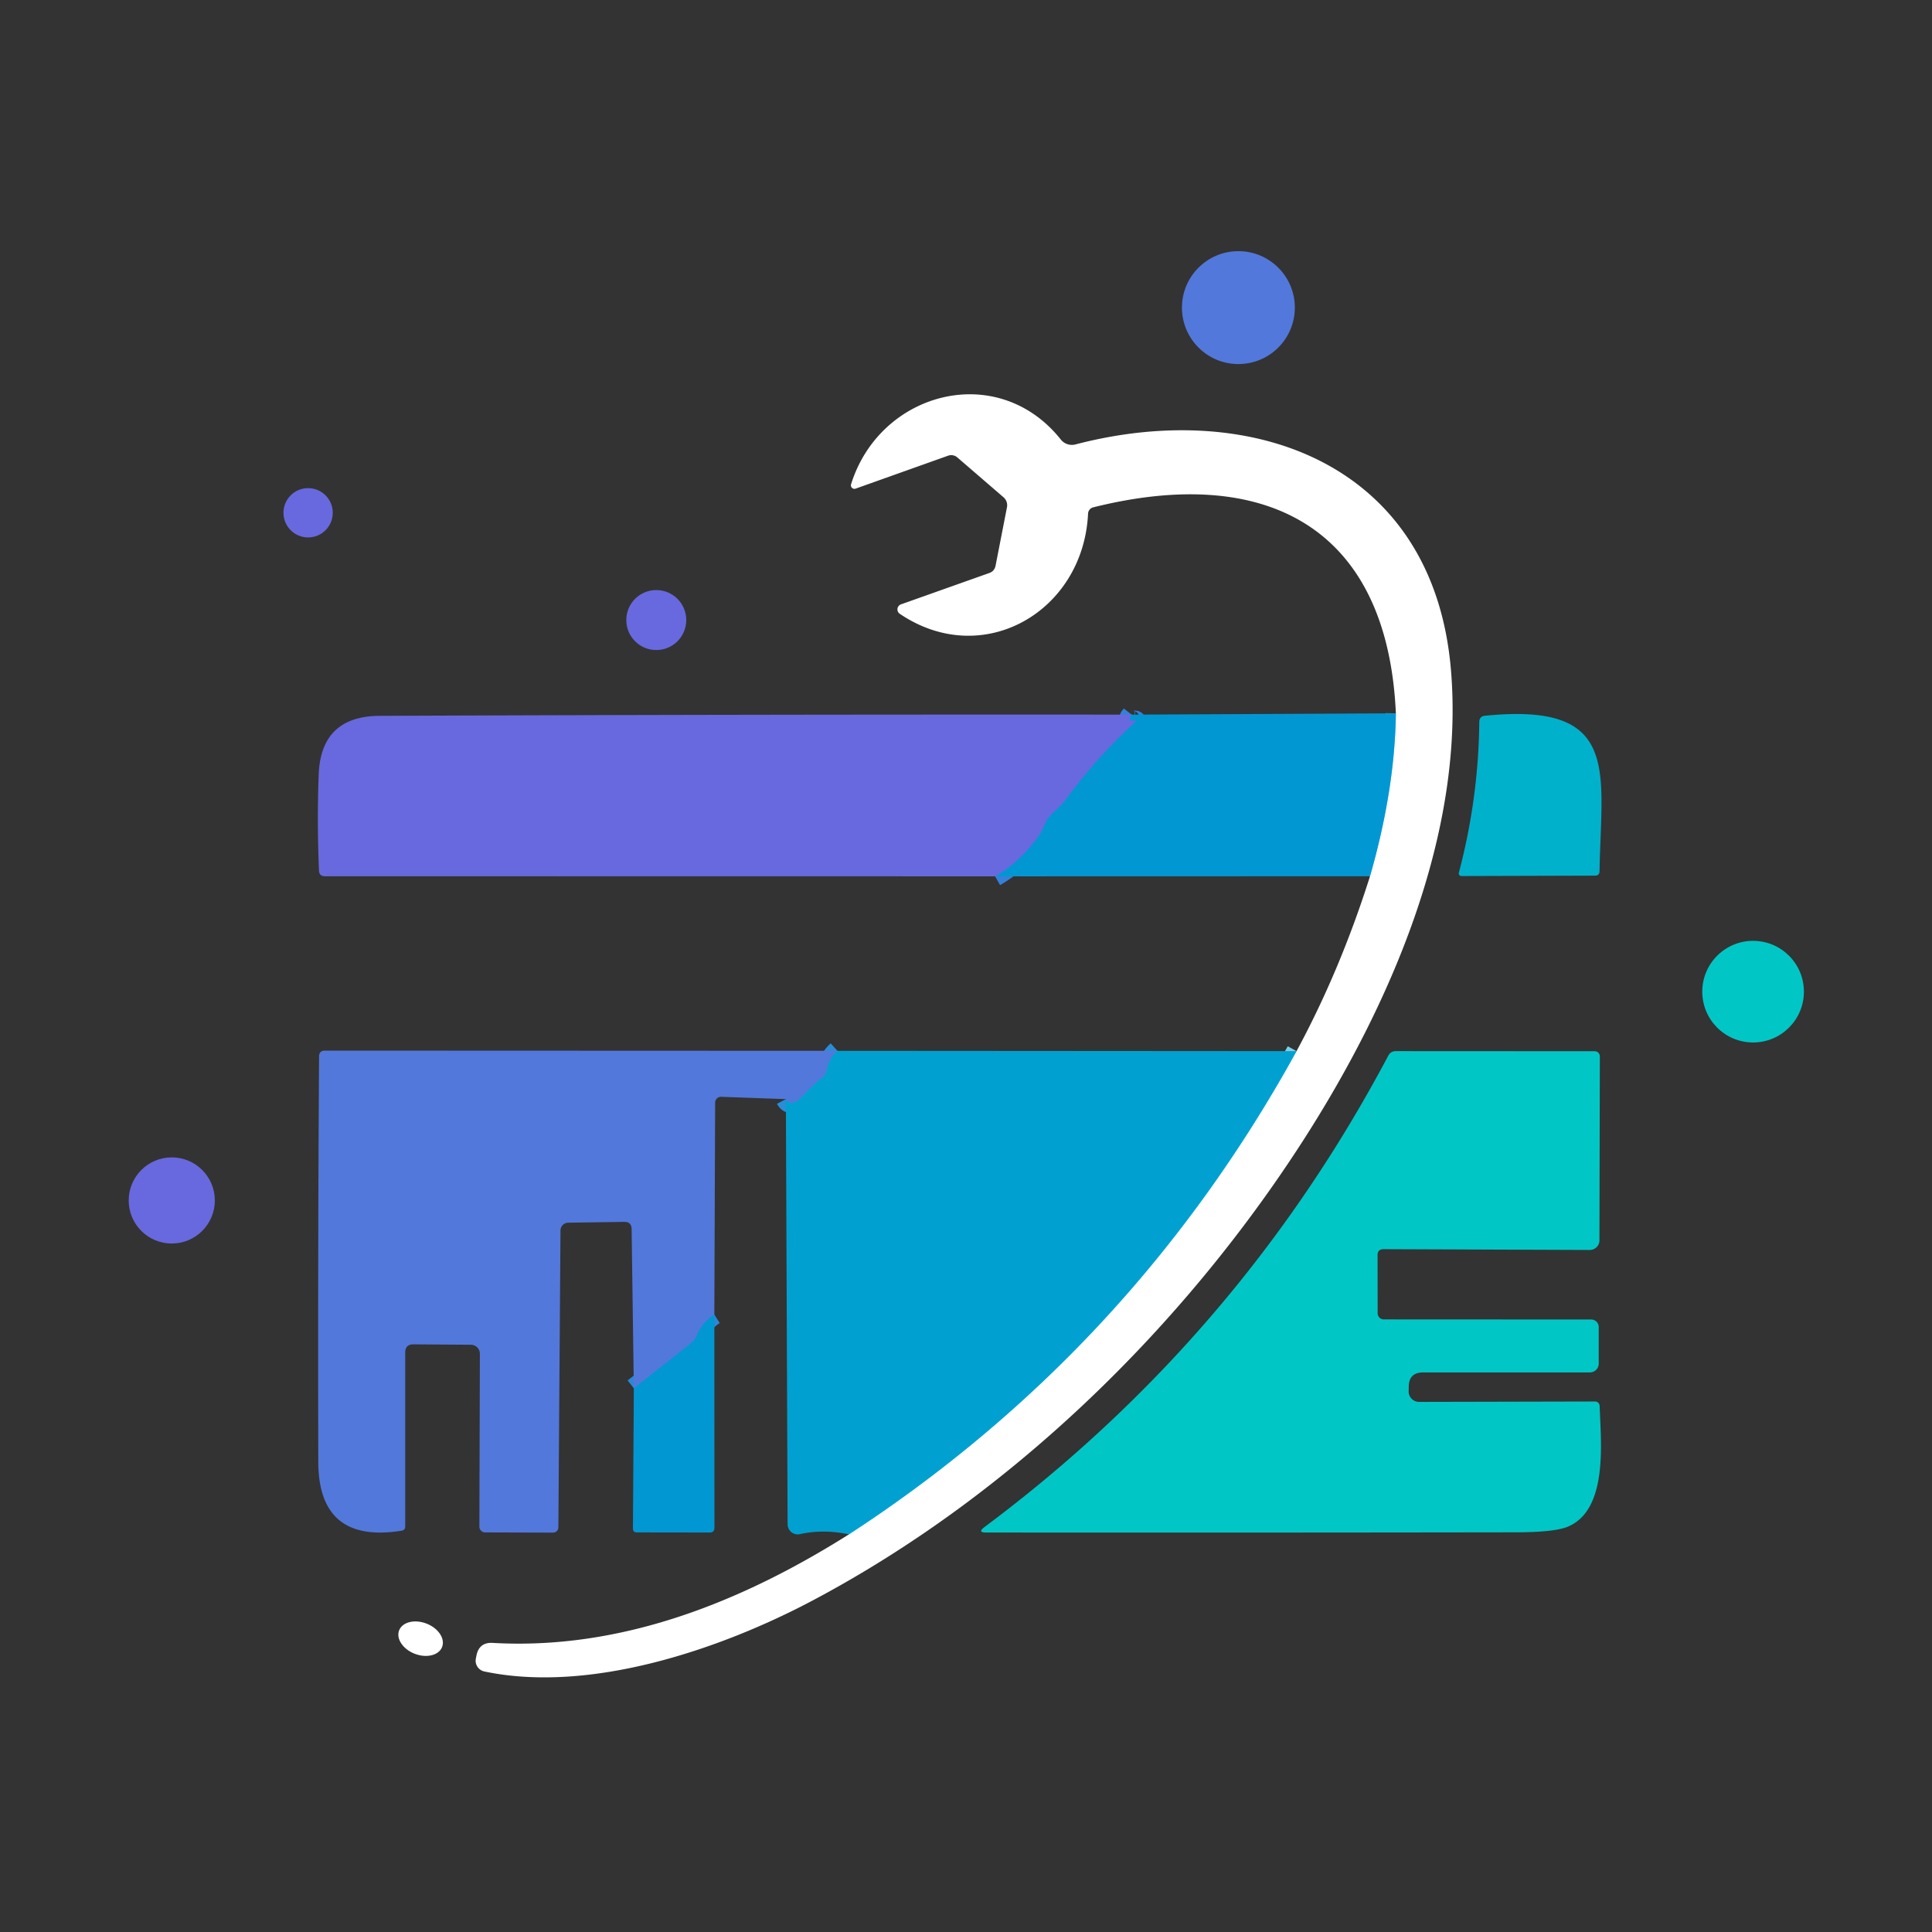 <?xml version="1.0" encoding="UTF-8" standalone="no"?>
<!DOCTYPE svg PUBLIC "-//W3C//DTD SVG 1.1//EN" "http://www.w3.org/Graphics/SVG/1.1/DTD/svg11.dtd">
<svg xmlns="http://www.w3.org/2000/svg" version="1.1" viewBox="0.00 0.00 192.00 192.00">
<rect x="0.00" y="0.00" width="192.00" height="192.00" fill="#333333" stroke="none"/>
<g stroke-width="2.00" fill="none" stroke-linecap="butt">
<path stroke="#80d0e8" vector-effect="non-scaling-stroke" d="
  M 84.37 152.48
  Q 112.50 134.16 128.85 104.46"
/>
<path stroke="#80cbe9" vector-effect="non-scaling-stroke" d="
  M 136.15 87.08
  Q 138.62 78.48 138.72 70.89"
/>
<path stroke="#3580d9" vector-effect="non-scaling-stroke" d="
  M 98.89 87.09
  Q 101.35 85.70 103.27 83.00
  C 103.75 82.34 103.77 81.61 104.53 80.89
  Q 105.58 79.90 105.76 79.65
  Q 108.89 75.35 112.81 71.75
  Q 112.96 71.62 112.76 71.62
  Q 112.62 71.61 112.48 71.61
  A 0.23 0.23 0.0 0 1 112.30 71.24
  L 112.47 71.02"
/>
<path stroke="#2a8dd6" vector-effect="non-scaling-stroke" d="
  M 83.22 104.43
  Q 82.37 105.19 82.19 106.27
  Q 82.11 106.76 81.73 107.07
  Q 80.77 107.84 79.97 108.72
  Q 78.61 110.21 78.10 109.23"
/>
<path stroke="#2a88d7" vector-effect="non-scaling-stroke" d="
  M 70.99 130.64
  Q 69.76 131.42 69.24 132.72
  Q 69.05 133.19 68.65 133.50
  L 62.99 137.97"
/>
</g>
<circle fill="#5378db" cx="123.07" cy="30.57" r="5.61"/>
<path fill="#ffffff" d="
  M 84.37 152.48
  Q 112.50 134.16 128.85 104.46
  Q 133.20 96.41 136.15 87.08
  Q 138.62 78.48 138.72 70.89
  C 137.88 52.22 125.64 46.17 108.64 50.42
  A 0.68 0.67 84.3 0 0 108.13 51.05
  C 107.66 60.79 97.67 66.58 89.42 61.00
  A 0.53 0.53 0.0 0 1 89.54 60.06
  L 98.30 56.95
  Q 98.83 56.77 98.94 56.21
  L 100.07 50.42
  A 1.05 1.05 0.0 0 0 99.73 49.42
  L 95.14 45.46
  A 0.93 0.92 -34.2 0 0 94.21 45.29
  L 85.03 48.56
  A 0.35 0.35 0.0 0 1 84.58 48.12
  C 87.46 38.90 99.16 35.80 105.43 43.69
  A 1.41 1.40 -26.2 0 0 106.87 44.17
  C 124.59 39.53 142.45 46.17 144.19 66.53
  C 145.58 82.83 138.20 99.85 129.43 113.46
  C 117.64 131.75 100.59 148.55 80.75 159.06
  C 71.54 163.94 58.62 168.31 48.14 166.11
  A 1.09 1.09 0.0 0 1 47.29 164.83
  L 47.35 164.52
  Q 47.62 163.19 48.97 163.27
  C 61.70 164.00 73.67 159.23 84.37 152.48
  Z"
/>
<circle fill="#6869de" cx="30.62" cy="50.96" r="2.45"/>
<circle fill="#6869de" cx="65.22" cy="61.62" r="2.98"/>
<path fill="#0197d3" d="
  M 138.72 70.89
  Q 138.62 78.48 136.15 87.08
  L 98.89 87.09
  Q 101.35 85.70 103.27 83.00
  C 103.75 82.34 103.77 81.61 104.53 80.89
  Q 105.58 79.90 105.76 79.65
  Q 108.89 75.35 112.81 71.75
  Q 112.96 71.62 112.76 71.62
  Q 112.62 71.61 112.48 71.61
  A 0.23 0.23 0.0 0 1 112.30 71.24
  L 112.47 71.02
  L 138.72 70.89
  Z"
/>
<path fill="#6869de" d="
  M 112.47 71.02
  L 112.30 71.24
  A 0.23 0.23 0.0 0 0 112.48 71.61
  Q 112.62 71.61 112.76 71.62
  Q 112.96 71.62 112.81 71.75
  Q 108.89 75.35 105.76 79.65
  Q 105.58 79.90 104.53 80.89
  C 103.77 81.61 103.75 82.34 103.27 83.00
  Q 101.35 85.70 98.89 87.09
  L 32.28 87.08
  Q 31.73 87.08 31.70 86.52
  Q 31.50 81.65 31.67 77.00
  Q 31.88 71.16 37.75 71.14
  Q 75.10 70.99 112.47 71.02
  Z"
/>
<path fill="#00b1cc" d="
  M 144.98 86.73
  Q 146.93 79.36 147.01 71.75
  Q 147.02 71.18 147.58 71.13
  C 161.11 69.77 159.13 76.58 158.96 86.57
  Q 158.96 87.02 158.51 87.02
  L 145.24 87.06
  A 0.26 0.26 0.0 0 1 144.98 86.73
  Z"
/>
<circle fill="#00c7c6" cx="174.22" cy="98.55" r="5.05"/>
<path fill="#5378db" d="
  M 83.22 104.43
  Q 82.37 105.19 82.19 106.27
  Q 82.11 106.76 81.73 107.07
  Q 80.77 107.84 79.97 108.72
  Q 78.61 110.21 78.10 109.23
  L 71.67 109.00
  A 0.58 0.58 0.0 0 0 71.07 109.58
  L 70.99 130.64
  Q 69.76 131.42 69.24 132.72
  Q 69.05 133.19 68.65 133.50
  L 62.99 137.97
  L 62.77 122.15
  Q 62.76 121.42 62.04 121.43
  L 56.47 121.51
  A 0.78 0.78 0.0 0 0 55.70 122.28
  L 55.49 151.79
  A 0.53 0.52 0.0 0 1 54.96 152.31
  L 48.22 152.29
  A 0.58 0.57 0.0 0 1 47.64 151.72
  L 47.69 134.54
  A 0.90 0.89 0.3 0 0 46.79 133.64
  L 41.08 133.60
  Q 40.27 133.60 40.27 134.42
  L 40.27 151.70
  Q 40.27 152.06 39.91 152.12
  Q 31.65 153.44 31.63 145.27
  Q 31.58 124.98 31.71 105.00
  Q 31.71 104.40 32.31 104.41
  L 83.22 104.43
  Z"
/>
<path fill="#00a1d0" d="
  M 83.22 104.43
  L 128.85 104.46
  Q 112.50 134.16 84.37 152.48
  Q 81.82 151.95 79.49 152.46
  A 1.01 1.00 83.5 0 1 78.27 151.48
  L 78.10 109.23
  Q 78.61 110.21 79.97 108.72
  Q 80.77 107.84 81.73 107.07
  Q 82.11 106.76 82.19 106.27
  Q 82.37 105.19 83.22 104.43
  Z"
/>
<path fill="#00c7c6" d="
  M 137.51 131.12
  L 158.13 131.13
  A 0.76 0.75 0.4 0 1 158.88 131.88
  L 158.88 135.51
  A 0.88 0.88 0.0 0 1 158.00 136.39
  L 141.44 136.39
  Q 140.01 136.39 140.00 137.81
  L 139.99 138.27
  A 1.04 1.04 0.0 0 0 141.03 139.32
  L 158.51 139.28
  A 0.45 0.45 0.0 0 1 158.97 139.71
  C 159.09 143.31 159.83 149.94 155.88 151.69
  Q 154.56 152.28 150.56 152.28
  Q 124.26 152.32 97.99 152.30
  Q 97.12 152.30 97.82 151.77
  Q 123.15 132.87 137.96 104.92
  Q 138.20 104.46 138.73 104.46
  L 158.48 104.47
  A 0.51 0.51 0.0 0 1 158.99 104.98
  L 158.95 123.27
  A 0.96 0.95 0.3 0 1 157.98 124.22
  L 137.51 124.14
  Q 136.90 124.14 136.90 124.74
  L 136.91 130.51
  A 0.61 0.60 90.0 0 0 137.51 131.12
  Z"
/>
<circle fill="#6869de" cx="17.07" cy="119.30" r="4.28"/>
<path fill="#0197d3" d="
  M 70.99 130.64
  L 71.00 151.83
  Q 71.00 152.30 70.54 152.30
  L 63.29 152.29
  Q 62.90 152.29 62.90 151.90
  L 62.99 137.97
  L 68.65 133.50
  Q 69.05 133.19 69.24 132.72
  Q 69.76 131.42 70.99 130.64
  Z"
/>
<ellipse fill="#ffffff" cx="0.00" cy="0.00" transform="translate(41.80,162.85) rotate(21.1)" rx="2.29" ry="1.61"/>
</svg>
